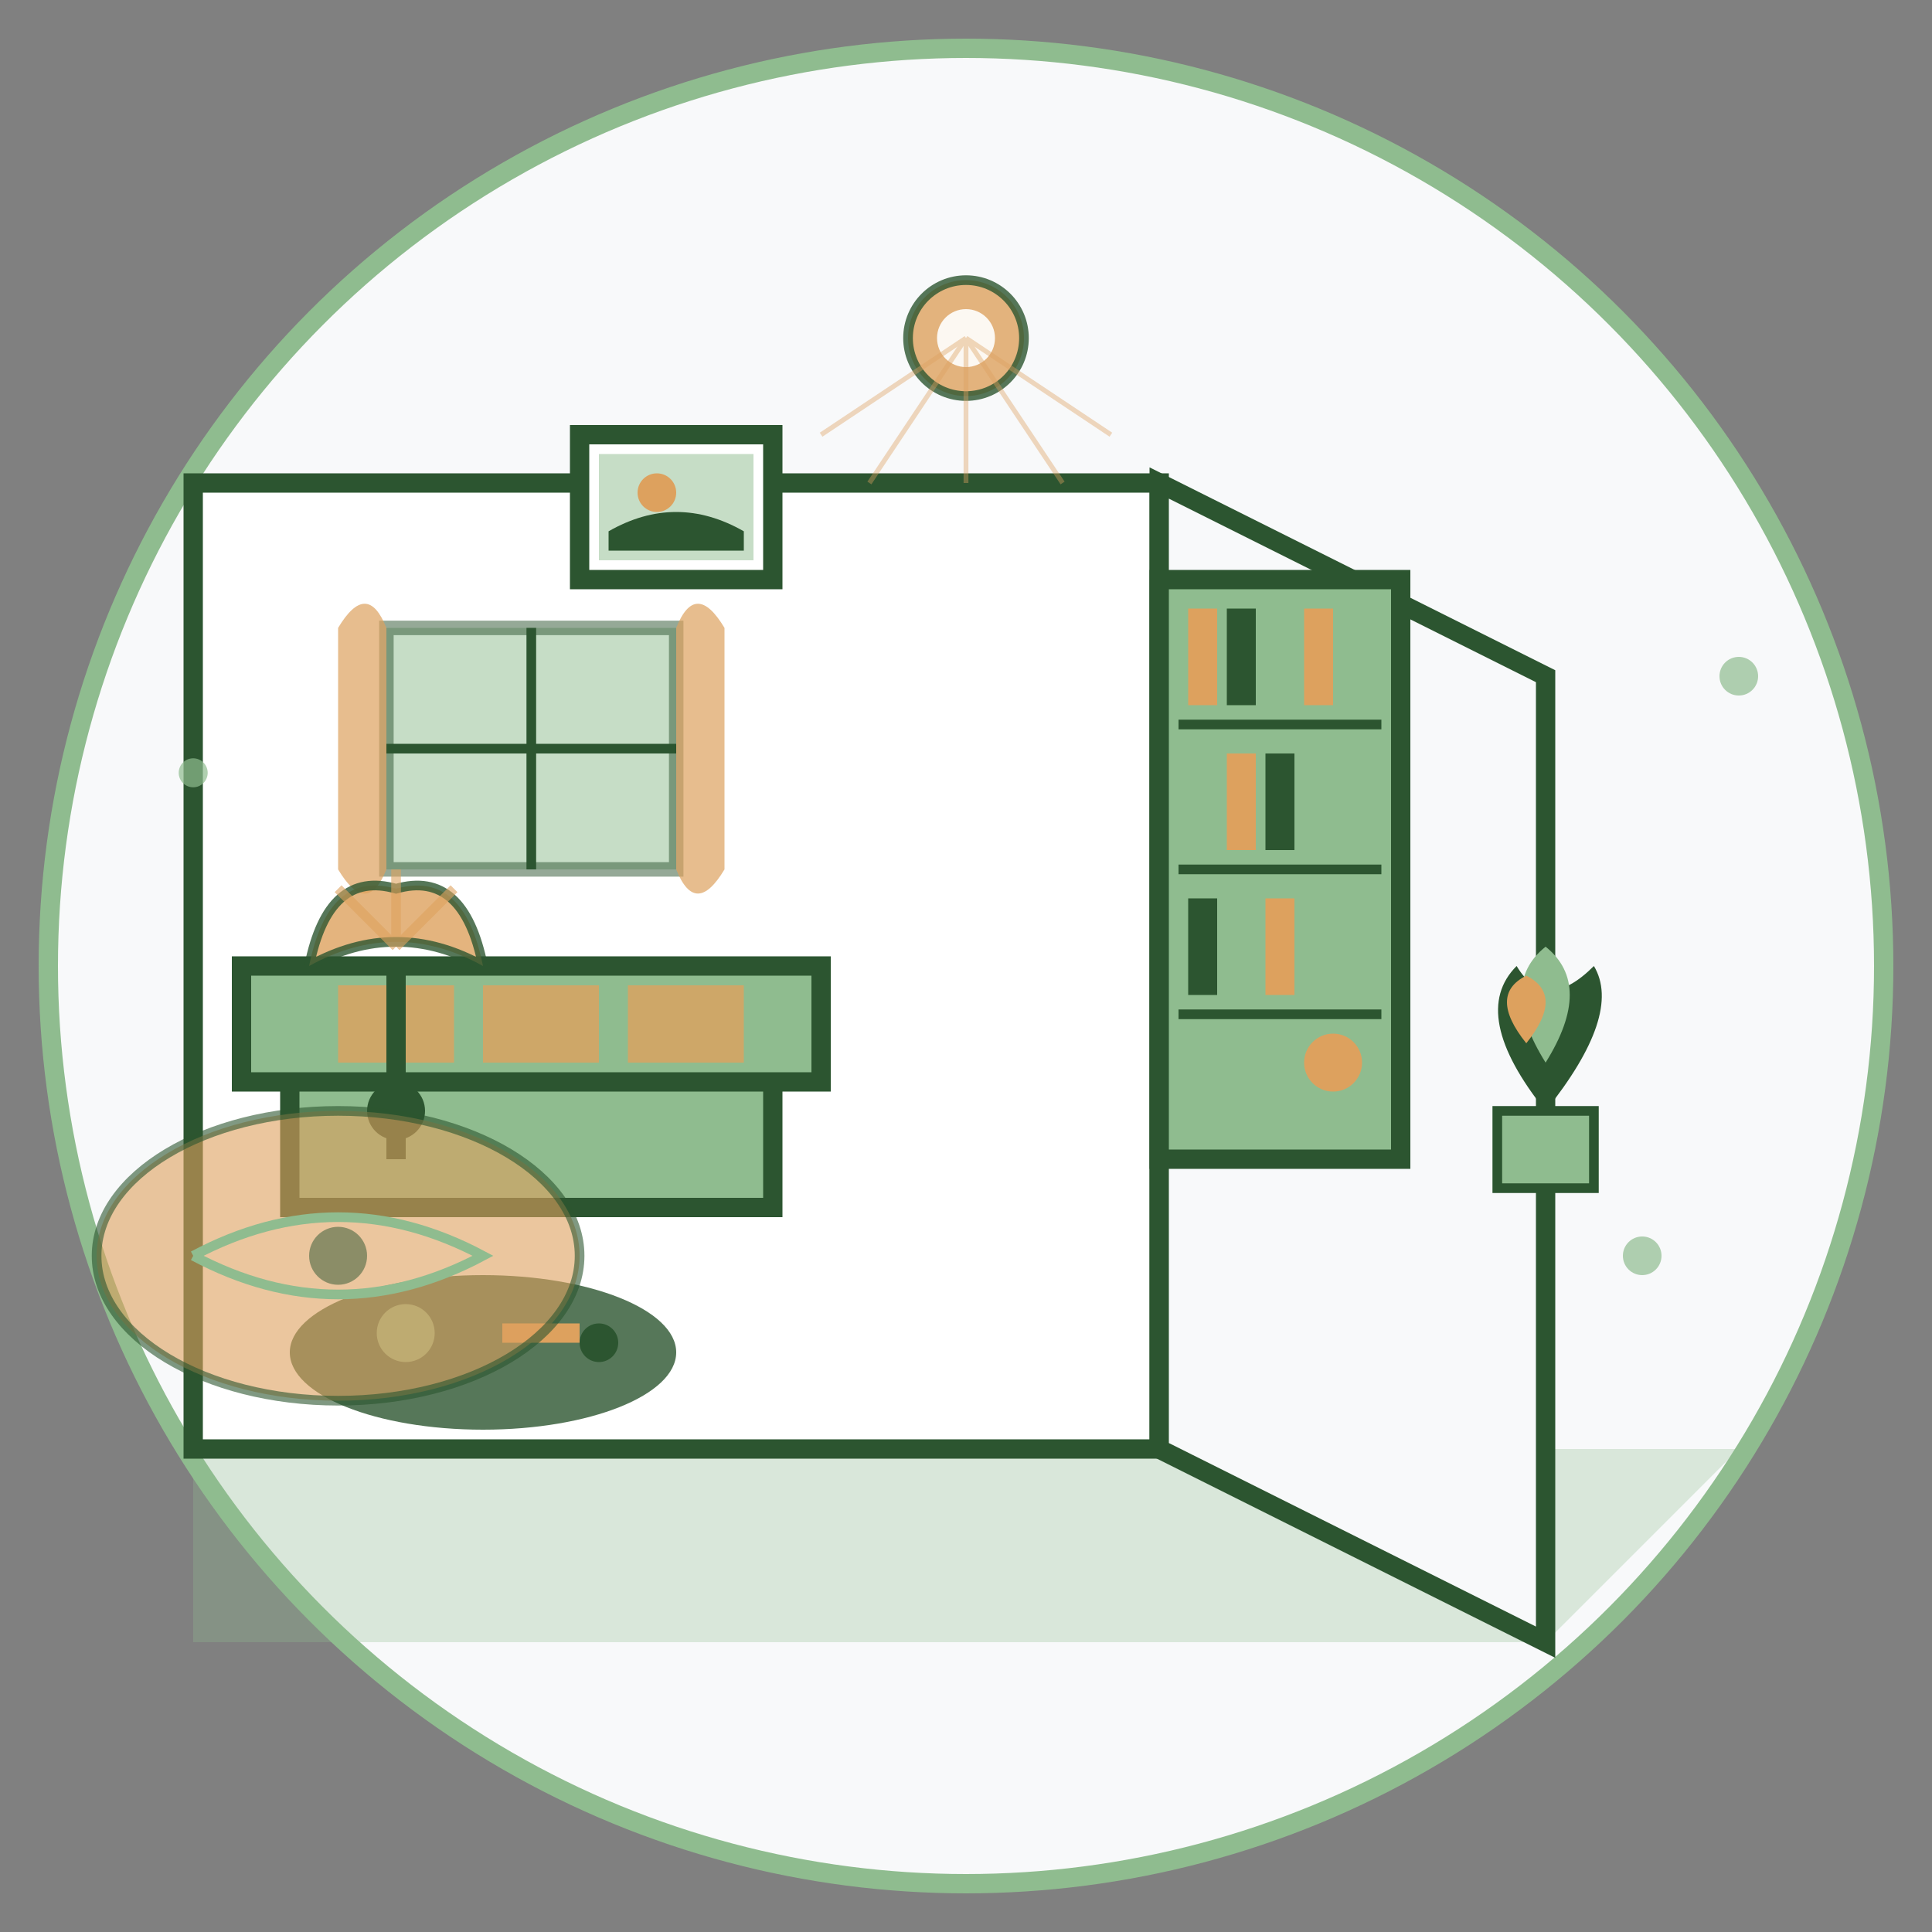 <svg xmlns="http://www.w3.org/2000/svg" viewBox="0 0 200 200" width="200" height="200">
  <rect x="0" y="0" width="200" height="200" fill="#808080" stroke="none"/>
  <!-- Background circle -->
  <circle cx="100" cy="100" r="95" fill="#f8f9fa" stroke="#8fbc8f" stroke-width="2"/>
  
  <!-- Room perspective -->
  <g transform="translate(20, 30)">
    <!-- Floor -->
    <path d="M0 120 L160 120 L140 140 L0 140 Z" 
          fill="#8fbc8f" opacity="0.3"/>
    
    <!-- Back wall -->
    <rect x="0" y="20" width="100" height="100" 
          fill="#ffffff" stroke="#2c5530" stroke-width="2"/>
    
    <!-- Side wall -->
    <path d="M100 20 L140 40 L140 140 L100 120 Z" 
          fill="#f8f9fa" stroke="#2c5530" stroke-width="2"/>
    
    <!-- Window on back wall -->
    <rect x="20" y="35" width="30" height="25" 
          fill="#8fbc8f" opacity="0.5" stroke="#2c5530" stroke-width="1.5"/>
    <path d="M35 35 L35 60 M20 47.5 L50 47.5" 
          stroke="#2c5530" stroke-width="1"/>
    
    <!-- Curtains -->
    <path d="M15 35 Q18 30 20 35 L20 60 Q18 65 15 60 Z" 
          fill="#dda15e" opacity="0.7"/>
    <path d="M50 35 Q52 30 55 35 L55 60 Q52 65 50 60 Z" 
          fill="#dda15e" opacity="0.7"/>
  </g>
  
  <!-- Furniture -->
  
  <!-- Sofa -->
  <g transform="translate(30, 110)">
    <rect x="0" y="0" width="50" height="15" 
          fill="#8fbc8f" stroke="#2c5530" stroke-width="2"/>
    <rect x="-5" y="-10" width="60" height="12" 
          fill="#8fbc8f" stroke="#2c5530" stroke-width="2"/>
    
    <!-- Cushions -->
    <rect x="5" y="-8" width="12" height="8" 
          fill="#dda15e" opacity="0.8"/>
    <rect x="20" y="-8" width="12" height="8" 
          fill="#dda15e" opacity="0.8"/>
    <rect x="35" y="-8" width="12" height="8" 
          fill="#dda15e" opacity="0.8"/>
  </g>
  
  <!-- Coffee table -->
  <g transform="translate(50, 140)">
    <ellipse cx="0" cy="0" rx="20" ry="8" 
             fill="#2c5530" opacity="0.8"/>
    
    <!-- Items on table -->
    <circle cx="-8" cy="-2" r="3" fill="#8fbc8f"/>
    <rect x="2" y="-3" width="8" height="2" fill="#dda15e"/>
    <circle cx="12" cy="-1" r="2" fill="#2c5530"/>
  </g>
  
  <!-- Bookshelf -->
  <g transform="translate(120, 60)">
    <rect x="0" y="0" width="25" height="60" 
          fill="#8fbc8f" stroke="#2c5530" stroke-width="2"/>
    
    <!-- Shelves -->
    <path d="M2 15 L23 15 M2 30 L23 30 M2 45 L23 45" 
          stroke="#2c5530" stroke-width="1"/>
    
    <!-- Books -->
    <rect x="3" y="3" width="3" height="10" fill="#dda15e"/>
    <rect x="7" y="3" width="3" height="10" fill="#2c5530"/>
    <rect x="11" y="3" width="3" height="10" fill="#8fbc8f"/>
    <rect x="15" y="3" width="3" height="10" fill="#dda15e"/>
    
    <rect x="3" y="18" width="3" height="10" fill="#8fbc8f"/>
    <rect x="7" y="18" width="3" height="10" fill="#dda15e"/>
    <rect x="11" y="18" width="3" height="10" fill="#2c5530"/>
    
    <rect x="3" y="33" width="3" height="10" fill="#2c5530"/>
    <rect x="7" y="33" width="3" height="10" fill="#8fbc8f"/>
    <rect x="11" y="33" width="3" height="10" fill="#dda15e"/>
    <rect x="15" y="33" width="3" height="10" fill="#8fbc8f"/>
    
    <!-- Decorative items -->
    <circle cx="18" cy="50" r="3" fill="#dda15e"/>
    <rect x="3" y="48" width="8" height="8" fill="#8fbc8f" opacity="0.7"/>
  </g>
  
  <!-- Plant in corner -->
  <g transform="translate(160, 100)">
    <rect x="-5" y="15" width="10" height="8" 
          fill="#8fbc8f" stroke="#2c5530" stroke-width="1"/>
    
    <!-- Plant leaves -->
    <path d="M0 15 Q-8 5 -3 0 Q0 5 5 0 Q8 5 0 15" 
          fill="#2c5530"/>
    <path d="M0 10 Q-5 2 0 -2 Q5 2 0 10" 
          fill="#8fbc8f"/>
    <path d="M-2 8 Q-6 3 -2 1 Q2 3 -2 8" 
          fill="#dda15e"/>
  </g>
  
  <!-- Lamp -->
  <g transform="translate(40, 90)">
    <rect x="0" y="10" width="2" height="20" 
          fill="#2c5530"/>
    <circle cx="1" cy="25" r="3" fill="#2c5530"/>
    
    <!-- Lampshade -->
    <path d="M-8 10 Q1 5 10 10 Q8 0 1 2 Q-6 0 -8 10 Z" 
          fill="#dda15e" opacity="0.8" stroke="#2c5530" stroke-width="1"/>
    
    <!-- Light rays -->
    <g stroke="#dda15e" stroke-width="1" opacity="0.6">
      <path d="M1 8 L1 0"/>
      <path d="M1 8 L-5 2"/>
      <path d="M1 8 L7 2"/>
    </g>
  </g>
  
  <!-- Picture frame on wall -->
  <g transform="translate(60, 45)">
    <rect x="0" y="0" width="20" height="15" 
          fill="#ffffff" stroke="#2c5530" stroke-width="2"/>
    <rect x="2" y="2" width="16" height="11" 
          fill="#8fbc8f" opacity="0.5"/>
    
    <!-- Simple landscape in frame -->
    <path d="M3 10 Q10 6 17 10 L17 12 L3 12 Z" 
          fill="#2c5530"/>
    <circle cx="8" cy="6" r="2" fill="#dda15e"/>
  </g>
  
  <!-- Decorative rug -->
  <g transform="translate(35, 130)">
    <ellipse cx="0" cy="0" rx="25" ry="15" 
             fill="#dda15e" opacity="0.6" stroke="#2c5530" stroke-width="1"/>
    
    <!-- Rug pattern -->
    <path d="M-15 0 Q0 -8 15 0 Q0 8 -15 0" 
          stroke="#8fbc8f" stroke-width="1" fill="none"/>
    <circle cx="0" cy="0" r="3" fill="#2c5530" opacity="0.5"/>
  </g>
  
  <!-- Ceiling light -->
  <g transform="translate(100, 35)">
    <circle cx="0" cy="0" r="6" fill="#dda15e" opacity="0.8" stroke="#2c5530" stroke-width="1"/>
    <circle cx="0" cy="0" r="3" fill="#ffffff" opacity="0.9"/>
    
    <!-- Light rays -->
    <g stroke="#dda15e" stroke-width="0.5" opacity="0.4">
      <path d="M0 0 L-10 15"/>
      <path d="M0 0 L0 15"/>
      <path d="M0 0 L10 15"/>
      <path d="M0 0 L-15 10"/>
      <path d="M0 0 L15 10"/>
    </g>
  </g>
  
  <!-- Wall decorations -->
  <g fill="#8fbc8f" opacity="0.7">
    <circle cx="180" cy="70" r="2"/>
    <circle cx="20" cy="80" r="1.5"/>
    <circle cx="170" cy="130" r="2"/>
  </g>
</svg>
